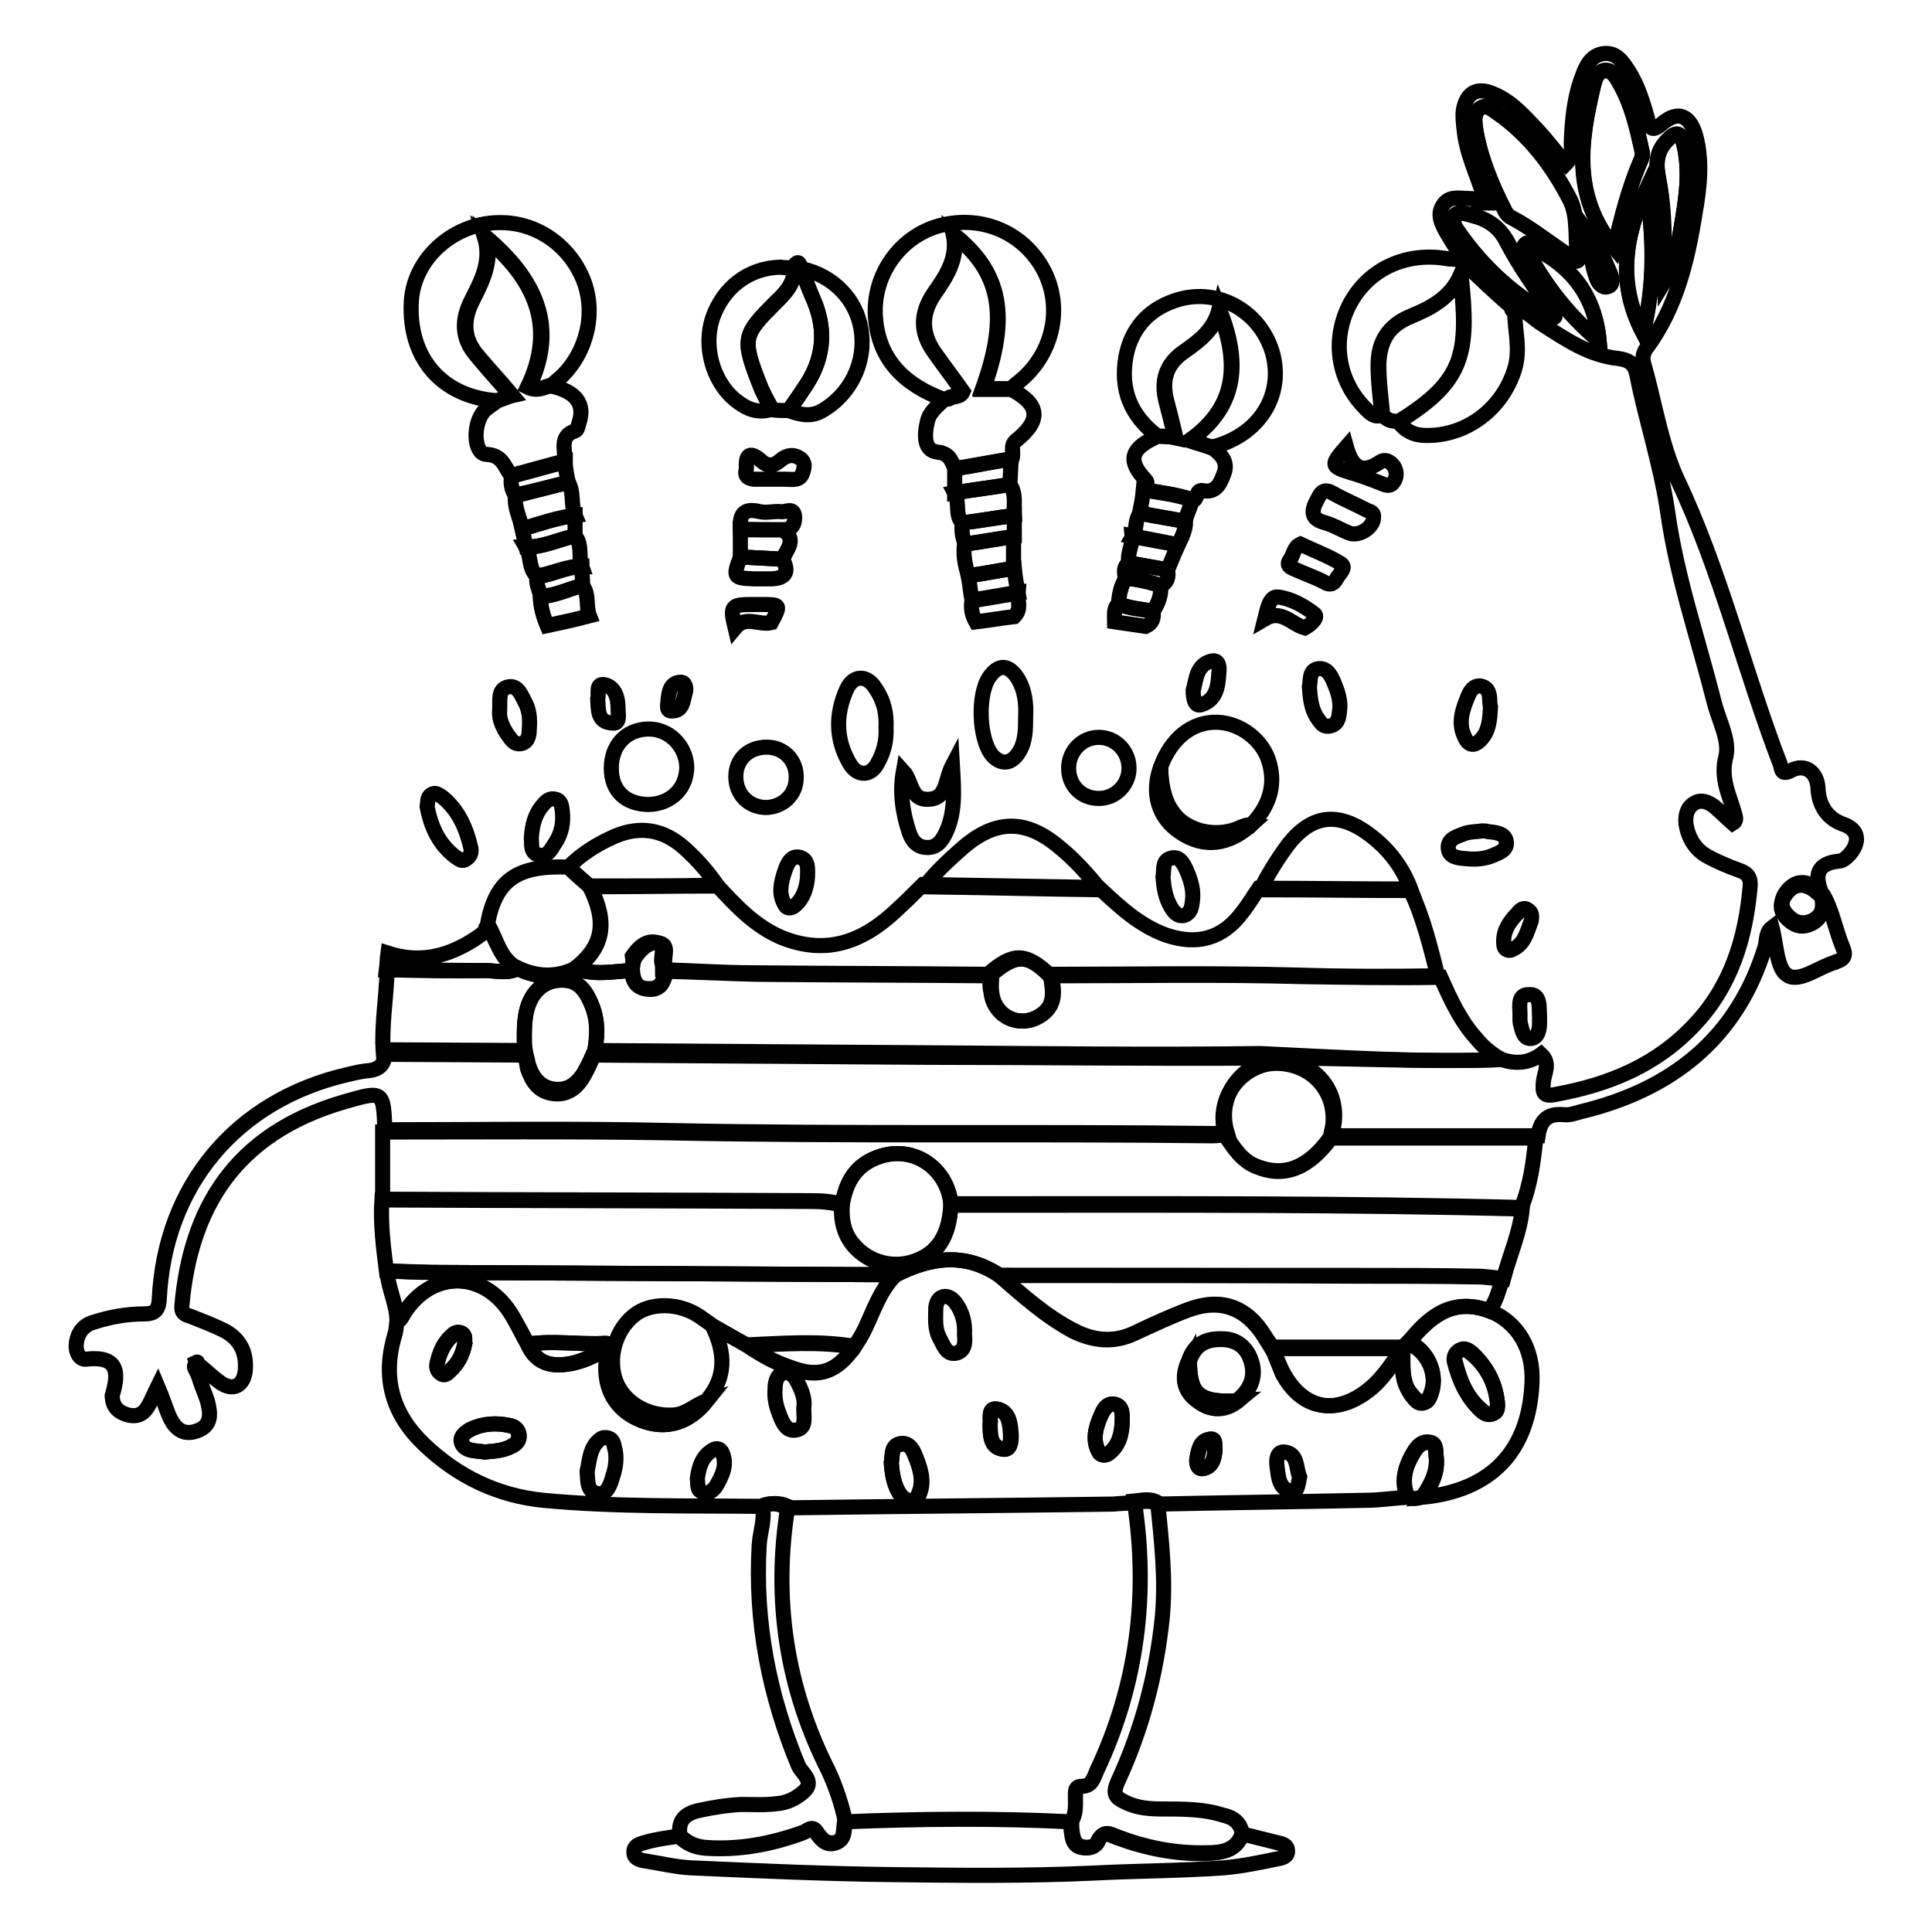<?xml version="1.0" encoding="utf-8"?>
<!-- Svg Vector Icons : http://www.onlinewebfonts.com/icon -->
<!DOCTYPE svg PUBLIC "-//W3C//DTD SVG 1.1//EN" "http://www.w3.org/Graphics/SVG/1.1/DTD/svg11.dtd">
<svg version="1.1" xmlns="http://www.w3.org/2000/svg" xmlns:xlink="http://www.w3.org/1999/xlink" x="0px" y="0px" viewBox="0 0 256 256" enable-background="new 0 0 256 256" xml:space="preserve">
<g> <path stroke-width="2" fill-opacity="0" stroke="#000000"  d="M199,140.4c1.8,0.6,3.6,0.5,5.2-0.7c1.3,1.2,0.4,2.5,0.3,3.7c-0.1,1.3-0.1,2,1.7,1.6 c7.1-1.3,13.4-3.9,18.4-9.3c4.8-5.1,6.7-11.4,7.3-18.2c0.1-1.2-0.3-1.8-1.5-2.2c-1.4-0.5-2.8-1.1-4.1-1.8c-1.7-0.9-2.6-2.5-2.9-4.3 c-0.1-1.1,0.1-2.1,1-2.7c1-0.7,2-0.2,2.8,0.4c0.8,0.7,1.6,1.5,2.4,2.2c0.5-0.3,0.4-0.7,0.3-1.1c-0.7-2.6-2-4.8-1.2-7.8 c0.5-2.2-1-4.8-1.6-7.3c-2.1-8.3-4.9-16.4-6.1-24.9c-0.9-6.3-2.9-12.2-4.1-18.3c-0.3-1.5-1-2-2.5-2.2c-3.8-0.4-6.9-2.5-10-4.5 c-1.2-0.7-2.1-1.9-3.6-2.2c0.1-0.3-0.1-0.5-0.4-0.5c-2.2-2.1-4.5-4.2-6.7-6.2c-0.7-1.1-1.4-2.2-2.1-3.4c-0.6-1.1-1.2-2.3-0.4-3.5 c0.8-1.3,2.2-0.9,3.4-0.9c0.5,0,1.1,0.1,1.6,0.2c0.2,0,0.4,0,0.6,0c-0.1-0.2-0.1-0.3-0.2-0.5c-0.9-2.9-2.3-5.7-2.6-8.8 c-0.1-0.9-0.2-1.8-0.1-2.6c0.4-2.3,1.8-3.1,3.9-2.2c2.5,1,4.2,3,6,4.9c1.3,1.4,2.4,2.9,3.7,4.4c0.9-0.9,0.7-1.8,0.7-2.7 c0.1-3.1,0.4-6.2,1.5-9c0.5-1.4,1.2-2.7,2.8-2.9c1.7-0.2,2.5,1.1,3.3,2.3c1.2,1.9,1.9,4.1,2.5,6.3c0.3,1.2,0.5,1.9,1.9,0.7 c2.1-1.8,3.7-1.2,4.5,1.6c0.9,3.4,0.5,6.9-0.1,10.3c-1,6.3-2.5,12.5-6.4,17.8c-0.6,0.8-0.6,1.5-0.3,2.4c1.4,5,2.2,10.3,4.3,14.9 c5.8,12.2,8.9,25.4,13.7,37.9c0.2,0.6,0.1,1.5,1.4,0.8c1.9-1,3.5,0.2,3.6,2.4c0.1,2.3,1.3,4,3.3,4.7c2.1,0.7,2.4,2.4,0.7,4.2 c-0.3,0.3-0.8,0.7-1.2,0.7c-3,0.3-3.3,1.9-2.3,4.3c-0.3-0.3-0.7-0.7-1-0.9c-1.5-1-2.8-0.6-3.8,0.8c-1,1.5-0.3,2.7,1,3.6 c0.8,0.5,1.8,0.5,2.7,0c1.4-0.8,1.4-2.1,1.2-3.5c1.3,2.2,1.7,4.8,2.7,7.2c0.4,0.9,0.2,1.5-0.8,1.8c-0.1,0-0.1,0-0.2,0.1 c-2.2,0.6-4.8,2.8-6.4,1.7c-1.4-0.9-1.4-4.1-2-6.3c-0.8,0.6-0.7,1.6-0.9,2.5c-3.7,12.2-12.4,19-24.4,21.9c-0.8,0.2-1.5,0.5-2.3,0.4 c-2.2-0.2-3.1,0.8-3.4,2.8c-9.1,0-18.2,0-27.3,0c0.1-0.6,0.2-1.2,0.3-1.8c0.5-4.6-2.9-8.2-7.5-8.2c-4.1,0-8.3,4.3-6.7,9.6 c-0.5,0-1.1,0.1-1.6,0.1c-24.1-0.3-48.2,0.1-72.4-0.4c-12.5-0.3-25.1-0.1-37.6-0.1c-0.2-5.2-0.2-5.2-5.4-3.7 c-14.8,4.3-20.4,14.5-21.5,27c-0.1,1,0.4,1.2,1.1,1.4c1.5,0.6,3.1,1.2,4.5,1.9c2.1,1.1,3,2.9,2.8,5.3c-0.2,2-1.6,2.8-3.3,1.6 c-1-0.7-1.9-1.6-2.9-2.4c-0.1-0.2-0.1-0.4-0.3-0.3c0,0,0.1,0.3,0.1,0.5c0.1,1.7,0.9,3.1,1.4,4.7c0.4,1.6,0.6,3.2-1.4,3.9 c-1.9,0.7-3-0.4-3.7-2c-0.5-1.2-0.9-2.5-1.5-3.9c-0.5,1-0.8,1.8-1.2,2.5c-0.6,1.1-1.4,1.6-2.7,1.3c-1.2-0.3-2-1-2.1-2.2 c0-0.1-0.1-0.3,0-0.5c0.9-3,0.7-5.2-3.5-4.7c-0.8,0.1-1.4-0.9-1.3-1.9c0.1-1.5,0.9-2.6,2.3-3c2.2-0.7,4.4-1.1,6.7-1.1 c1.3,0,1.9-0.4,2-1.9c0.7-15.1,10.2-26.4,24.9-29.8c0.8-0.2,1.7-0.4,2.5-0.5c1.8-0.1,2.7-0.9,2.4-2.8l18.7,0.1 c0.1,0.6,0.3,1.2,0.4,1.8c0.5,1.6,1.4,3,3.3,3.3c2,0.3,3.3-0.8,4.2-2.4c0.5-0.9,0.9-1.8,1.3-2.7c14.7,0.1,29.4,0.2,44.2,0.3 c14.7,0.1,29.3,0.3,44,0.1C177.6,140.1,188.3,140.8,199,140.4L199,140.4z M205.3,41.8c0.1,0.3,0.4,0.5,0.7,0.2 c0.1-0.1-0.1-0.3-0.2-0.5c-0.1-0.2-0.3-0.3-0.4-0.5c-1.9-2.9-4-5.8-5.6-8.9c-1.1-2-2.6-3-4.6-3.5c-0.8-0.2-1.8-0.7-2.4,0.2 c-0.5,0.7,0.2,1.5,0.6,2.1c3.1,4.4,6.9,7.9,11.5,10.6C204.9,41.5,205.1,41.7,205.3,41.8L205.3,41.8z M202.7,32.6 c-0.2-0.1-0.4-0.3-0.5-0.3c-0.4,0.2-0.2,0.4,0,0.7c2.4,4.6,5.5,8.6,9.7,12.2C211.3,38.8,208,35,202.7,32.6z M208.6,34.3 c0.1,0.2,0.3,0.4,0.5,0.2c0.1-0.1,0-0.4,0-0.6c-0.3-2.5,0-5.3-1-7.4c-2.3-4.5-5.4-8.6-9.8-11.6c-0.6-0.4-1.4-1.1-2.1-0.6 c-0.9,0.6-0.8,1.6-0.7,2.6c0.6,3.8,2,7.4,3.8,10.8c0.2,0.5,0.6,1,1.1,1.2C203.2,30.4,205.8,32.6,208.6,34.3L208.6,34.3z  M213.9,32.8c1-4.1,1.9-8,3.6-11.7c0.1-0.3,0.1-0.6,0.1-0.9c-0.7-3.2-1.4-6.4-3.1-9.3c-0.4-0.7-0.9-1.6-1.9-1.5 c-0.9,0.1-1.2,1-1.4,1.8C209.4,18.6,208.3,25.9,213.9,32.8L213.9,32.8z M220.6,37.2c1.4-2.3,1.8-4.8,2.2-7.3 c0.6-3.6,1.2-7.1,0.3-10.8c-0.4-1.7-1-1.7-2.2-0.5c-1.5,1.6-1.5,3.2-1.1,5.2C220.7,28.2,220.5,32.7,220.6,37.2z M218.2,25 c-2.9,6.2-3.9,12.5-0.5,19.1C219.3,37.6,219.1,31.4,218.2,25z M210.5,30.9c0.3,2.5,0.5,4.3,1.1,6c0.2,0.6,0.7,1.2,1.4,1 c0.8-0.2,0.6-1,0.4-1.6C212.7,34.7,212,32.9,210.5,30.9L210.5,30.9z"/> <path stroke-width="2" fill-opacity="0" stroke="#000000"  d="M100.8,199.6c-9.6-0.1-19.2,0.1-28.8-0.8c-6-0.6-11.3-3.1-15.8-7.4c-4.2-4-5.6-8.8-3.9-14.5 c0.2-0.6,0.2-1.2,0.3-1.8c0.6-0.2,0.7-0.7,1-1.2c3.8-5.8,10.8-5.5,14.3,0.5c0.7,1.2,1.4,2.4,2,3.7c0.9,2.2,2.6,2.9,4.8,2.7 c2.2-0.2,3.9-1.2,5.8-2.2c-0.1,0.6-0.1,1.2-0.2,1.9c-0.3,3.7,1.4,6.4,4.6,7.7c3.3,1.3,6.3,0.4,8.7-2.6c2.7-3.1,2.5-6.4,0.8-9.9 c1.5,0.8,3.1,1.7,4.6,2.6c1.8,1.2,3.7,2.3,5.8,3c3.7,1.4,6.1,0.5,8.4-2.8c0.5-0.8,1-1.5,1.4-2.4c1.2-2.5,2-5.1,4-7.1 c4.6-2.4,9.2-3.1,13.9,0c3.1,2.7,6.1,5.4,9.8,7.3c2.7,1.4,5.4,1.6,8.1,0.3c2.3-1.1,4.7-2.2,7.1-3.1c4.3-1.6,7.7-0.4,10.1,3.5 c0.3,0.5,0.7,1,1,1.6c0.5,1.1,0.9,2.3,1.5,3.4c2.6,4.7,6.9,5.6,11.2,2.3c1.9-1.4,3.1-3.5,4.6-5.4c0,2.1-0.2,4.3,1.2,6.1 c0.4,0.5,0.8,1.1,1.5,0.9c0.7-0.1,0.9-0.8,1.1-1.4c0.8-2.5-0.6-5.5-3.1-6.5c2.8-3.5,5.9-6.1,10.8-4.3c3.7,1.5,5.8,5,5.6,9.5 c-0.4,9.1-5.4,14.3-14.5,15.2c1.2-1.6,2.1-3.3,1.8-5.4c-0.1-0.7,0.1-1.5-0.8-1.8c-0.9-0.2-1.5,0.3-2,1c-1.2,1.9-2,3.9-1,6.2 c-1.9,0.1-3.7,0.4-5.6,0.4c-9.2,0.2-18.3,0.3-27.5,0.5c-1-0.6-2.1-0.3-3.1-0.2c-0.9,0.1-1.9,0.1-2.8,0.2 c-14.4,0.2-28.9,0.3-43.3,0.5C103.1,199.1,101.9,199.1,100.8,199.6L100.8,199.6z M164,185.5c1.8-1.5,2.5-3.3,1.6-5.6 c-0.6-1.5-1.8-2.5-3.6-2.5c-2.2-0.1-3.8,0.7-4.5,2.9c-1,2.1-0.7,4,1.1,5.3C160.4,187,162.3,187,164,185.5z M198.4,185.7 c-0.3-2.5-1.4-4.6-3.3-6.4c-0.5-0.4-1-0.8-1.7-0.4c-0.5,0.3-0.7,0.8-0.6,1.4c0.6,2.5,1.5,4.8,3.5,6.5c0.5,0.5,1.1,0.7,1.7,0.4 C198.5,187,198.4,186.4,198.4,185.7z M77.8,194.9c0.1,1.2-0.1,2.8,1.4,3c1.3,0.2,1.7-1.3,2-2.3c0.4-1.2,0.6-2.6,0.2-3.9 c-0.1-0.6-0.3-1.1-1-1.2c-0.7-0.1-1,0.3-1.4,0.7C78.1,192.3,78.1,193.7,77.8,194.9z M64.2,192.4c1.3-0.1,2.6-0.2,3.7-0.8 c0.6-0.3,1-0.8,0.9-1.5c-0.1-0.7-0.6-1.1-1.2-1.2c-1.8-0.4-3.6-0.3-5.2,0.5c-0.6,0.3-1.3,0.7-1.2,1.6c0.1,0.8,0.8,1.1,1.5,1.2 C63.2,192.3,63.7,192.3,64.2,192.4z M118.1,193.8c0.1,1.4,0.3,2.8,1.1,4.1c0.3,0.5,0.7,1,1.5,1c0.9-0.1,1.1-0.8,1.3-1.4 c0.4-1.4,0-2.8-0.5-4.1c-0.4-1-0.8-2.3-2.2-2C118,191.6,118.3,192.9,118.1,193.8z M106.5,186.6c0.2-1.1-0.2-2.2-0.7-3.2 c-0.4-0.8-0.9-1.7-1.9-1.5c-0.9,0.2-1.2,1.1-1.2,2.1c-0.1,1.1,0.1,2.2,0.5,3.2c0.4,1.1,0.9,2.5,2.2,2.3 C106.9,189.3,106.5,187.8,106.5,186.6L106.5,186.6z M127.8,176.9c0.1-1.7-0.3-3.1-1.2-4.3c-0.4-0.5-0.9-0.9-1.6-0.8 c-0.7,0.2-0.9,0.8-1,1.4c0,1.4-0.2,2.8,0.5,4.1c0.5,0.9,0.9,2.3,2.2,2C127.9,179,127.9,177.8,127.8,176.9z M148.7,188.3 c0-0.8,0.1-1.9-0.9-2.2s-1.5,0.7-1.9,1.4c-0.7,1.6-1.2,3.3-0.3,4.9c0.2,0.5,0.9,0.5,1.3,0.2C148.3,191.5,148.6,189.9,148.7,188.3 L148.7,188.3z M92.4,195.9c0.1,0.8-0.1,1.6,0.7,1.8c0.8,0.3,1.4-0.2,1.8-0.8c0.8-1.4,1.5-2.8,0.8-4.4c-0.2-0.5-0.7-0.7-1.2-0.4 C92.9,193,92.6,194.6,92.4,195.9z M61.6,178c-0.1-0.4,0.2-1.1-0.5-1.4c-0.5-0.2-0.9,0-1.3,0.4c-1.1,1-1.6,2.3-1.9,3.7 c-0.1,0.5,0,0.9,0.5,1.2c0.5,0.4,0.9,0,1.2-0.3C60.7,180.7,61.3,179.5,61.6,178L61.6,178z M172.2,195.7c-0.5-1.2-0.2-3.1-2-3.3 c-1-0.1-1.1,1-1,1.8c0.2,1.4,0.2,3.1,1.9,3.4C172,197.8,172,196.6,172.2,195.7z M131.2,188.7c0,1.4,0,2.9,1.6,3.3 c1.1,0.3,1.2-0.9,1.2-1.8c-0.1-1.5-0.2-3.2-1.9-3.5C130.9,186.6,131.3,188,131.2,188.7z M161,192.1c-0.1-0.5,0.2-1.5-0.7-1.4 c-1.3,0.2-1.4,1.5-1.7,2.5c-0.1,0.6,0,1.5,0.8,1.4C160.7,194.3,160.9,193.2,161,192.1L161,192.1z"/> <path stroke-width="2" fill-opacity="0" stroke="#000000"  d="M199,140.4c-10.7,0.4-21.4-0.3-32.1-0.2c-14.7,0.1-29.3-0.1-44-0.1c-14.7-0.1-29.5-0.2-44.2-0.3 c0.5-2.2,0.6-4.3-0.2-6.4c-0.6-1.7-1.6-3.3-3.5-3.5c-3-0.3-5,1.8-5.4,5c-0.2,1.6-0.1,3.3-0.1,4.9l-18.7-0.1 c-0.3-3.7,0.4-7.5,0.5-11.2c4.3,0.1,8.7,0.2,13,0.1c1.4,0,3,0.5,4.4-0.3c2.6,1.2,5.1,1.2,7.6,0c2.4,1,5,0.4,7.5,0.3 c0.1,1.4,0.6,2.4,2.2,2.5c1.7,0.1,2-1.2,2.3-2.4c4,0.1,8,0.3,12,0.4c10.3,0.1,20.7,0.1,31.1,0.2c0,0.7-0.1,1.4,0,2.1 c0.3,3.3,3.8,5,6.6,3.1c2-1.4,1.7-3.3,1.3-5.2c11,0,22-0.2,33,0.1c6.2,0.1,12.4,0.2,18.6,0.1c1.3,2.9,2.6,5.8,4.8,8.2 C196.6,138.8,197.7,139.7,199,140.4L199,140.4z"/> <path stroke-width="2" fill-opacity="0" stroke="#000000"  d="M132.4,169c-4.6-3.1-9.2-2.4-13.9,0c-0.8,0-1.6-0.1-2.4-0.1c-19.7-0.1-39.4-0.2-59-0.3 c-2,0-3.9-0.1-5.9-0.2c-0.4-3.1-0.8-6.3-0.6-9.4c19,0.1,37.9,0.1,56.9,0.2c1.3,0,2.7,0.1,4,0.5c-0.1,2,0.3,3.9,1.7,5.5 c2,2.2,5.2,3.1,8,2.1c3.1-1.1,4.6-3.5,4.8-7.6h6.1c23.2,0,46.4-0.1,69.6,0.5c-0.3,3.2-1.7,6.2-2.5,9.3c-1.2-0.1-2.3-0.3-3.5-0.3 c-5.3-0.1-10.5-0.1-15.8-0.1C164,169,148.2,169,132.4,169L132.4,169z"/> <path stroke-width="2" fill-opacity="0" stroke="#000000"  d="M111.6,159.6c-1.3-0.4-2.6-0.5-4-0.5c-19-0.1-37.9-0.1-56.9-0.2c0-3,0-6,0-8.9c12.5,0,25.1-0.1,37.6,0.1 c24.1,0.5,48.2,0.1,72.4,0.4c0.5,0,1.1-0.1,1.6-0.1c1.1,1.6,2.1,3.3,4.1,4.1c3.7,1.5,6.9,0.3,9.8-3.7c9.1,0,18.2,0,27.3,0 c-0.3,3.1-0.7,6.2-1.9,9.2c-23.2-0.6-46.4-0.5-69.6-0.5H126c-0.5-4.7-4.8-7.7-9.3-6.3C113.5,154.2,112.1,156.5,111.6,159.6 L111.6,159.6z M51.3,168.4c2,0.1,3.9,0.1,5.9,0.2c19.7,0.1,39.4,0.2,59,0.3c0.8,0,1.6,0.1,2.4,0.1c-2,2-2.8,4.6-4,7.1 c-0.4,0.8-0.9,1.6-1.4,2.4c-4.7-0.8-9.4-0.4-14.1-0.2c-1.5-0.8-3.1-1.7-4.6-2.6c-0.6-0.4-1.1-0.8-1.7-1.2c-2.7-1.9-6.6-2-8.8-0.2 c-2.5,2-3.5,5.7-2.4,8.7c1.1,2.9,4.3,4.7,7.6,4.5c1.8-0.1,2.9-1.4,4.5-1.9c-2.4,3-5.4,3.9-8.7,2.6c-3.2-1.2-4.8-4-4.6-7.7l0.2-1.9 c0.1-0.3,0.1-0.6-0.4-0.6c-3.4,0.2-6.9-0.4-10.3,0.1c-0.7-1.2-1.3-2.5-2-3.7c-3.5-6-10.5-6.3-14.3-0.5c-0.3,0.5-0.5,1-1,1.2 C52.6,172.8,51.4,170.7,51.3,168.4L51.3,168.4z M132.4,169c15.8,0,31.6,0,47.4,0c5.3,0,10.5,0,15.8,0.1c1.2,0,2.3,0.2,3.5,0.3 c-0.5,1.5-0.8,3-1.8,4.3c-4.9-1.8-8,0.7-10.8,4.3l-0.7,0.7h-17.3c-0.3-0.5-0.7-1.1-1-1.6c-2.4-3.8-5.8-5.1-10.1-3.5 c-2.4,0.9-4.7,2-7.1,3.1c-2.8,1.3-5.4,1-8.1-0.3C138.5,174.4,135.5,171.7,132.4,169L132.4,169z"/> <path stroke-width="2" fill-opacity="0" stroke="#000000"  d="M164.6,243c1.6,0.4,3.2,0.8,4.8,1.2c0.5,0.1,1.2,0.3,1.2,1c0.1,0.8-0.7,1-1.3,1.1c-2.4,0.5-4.8,1-7.2,1.2 c-5.8,0.4-11.6,0.4-17.4,0.7c-8.7,0.4-17.5,0.3-26.2,0.2c-9-0.1-17.9-0.5-26.9-0.9c-2-0.1-4.1-0.6-6-0.9c-0.7-0.1-1.6-0.3-1.6-1.1 c-0.1-1,0.9-1.2,1.6-1.4c1.4-0.4,2.9-0.6,4.4-0.8c0.9,1,2.1,1.5,3.5,1.6c4.5,0.3,8.7-0.5,12.8-2c0.6-0.2,1.2-1,1.8-0.1 c0.7,1,1.4,1.8,2.6,1.4c1.3-0.4,1-1.8,1.2-2.8c10-0.4,20-0.5,30,0c0,0.5,0,1.1,0.1,1.6c0.1,0.8,0.3,1.6,1.3,1.8 c0.9,0.2,1.8,0,2.1-0.7c0.7-1.6,1.6-1,2.6-0.6c3.8,1.4,7.7,2.2,11.7,2.1C161.7,245.5,163.8,245.3,164.6,243z"/> <path stroke-width="2" fill-opacity="0" stroke="#000000"  d="M65.9,53.1c-7.3-0.5-11.8-5.6-11.4-13.1c0.3-5.9,5.9-10.7,12.1-10.5c4.7,0.1,8.9,3.1,10.7,7.6 c1.7,4.3,0.5,9.5-2.9,12.8c-0.5,0.4-0.9,0.8-1.4,1.2c-0.9,0.2-1.7,0.8-2.9,0.2c3.9-8.1,0.8-14.4-5.7-19.9c0.9,3.3-0.5,5.9-1.8,8.5 c-1.3,2.6-1.2,5,0.7,7.2c1.5,1.8,3.1,3.5,4.6,5.3C67,52.6,66.4,52.9,65.9,53.1z M125,52.9c-5.1-1.9-8.6-5.2-9-10.9 c-0.4-5.6,3.3-10.7,8.5-12.1c5.7-1.5,11.3,1,13.9,6.1c2.5,5,1,11.1-3.4,14.6c-0.4,0.3-0.7,0.6-1.1,0.9h-3.7 c3.5-9.7,2.4-15.5-3.9-20.5c0.7,3.2-1,5.6-2.6,7.9c-1.8,2.7-1.8,5.2,0.1,7.8c1.2,1.7,2.5,3.4,3.7,5.1c-0.3,0.7-1,0.6-1.6,0.8 l-0.6,0.3C125.2,52.9,125.1,52.9,125,52.9z M193.6,34.5c2.2,2.1,4.4,4.2,6.7,6.2c0,0.3,0,0.5,0.4,0.5c0,2.6,0.8,5,0,7.7 c-1.6,5.2-6.3,8.9-11.8,8.8c-1.5,0-2.7-0.6-3.6-1.8c8.8-5.4,9.3-9.1,8.2-19.4c-1.4,3.1-4.1,4.4-6.7,5.5c-2.9,1.2-4.2,3.3-4.2,6.4 c0,2.2,0.3,4.4,0.5,6.6c-1,0.4-1.6-0.3-2.2-0.9c-3.7-3.7-4.5-9.2-2-13.9c2.5-4.6,7.5-6.9,13-5.9C192.6,34.3,193.1,34.4,193.6,34.5z "/> <path stroke-width="2" fill-opacity="0" stroke="#000000"  d="M164.6,243c-0.8,2.4-2.9,2.5-4.8,2.5c-4.1,0.1-8-0.7-11.7-2.1c-1-0.4-1.9-1-2.6,0.6 c-0.3,0.7-1.2,0.9-2.1,0.7c-0.9-0.2-1.2-1-1.3-1.8c-0.1-0.5-0.1-1.1-0.1-1.6c0.6-1,0.5-2.1,0.5-3.2c0-0.7-0.1-1.4,0.8-1.4 c1.4,0,1.6-1.1,2-2c5.4-11.4,6.9-23.4,5-35.8c1-0.1,2.1-0.4,3.1,0.2c0.5,5.1,1.1,10.1,0.6,15.3c-0.8,7.6-2.7,14.8-5.9,21.7 c-0.7,1.6-0.3,2.1,1,2.7c1.6,0.8,3.3,0.9,5,0.9c2.7,0,5.4,0,7.9,0.8C163.4,240.8,164.4,241.5,164.6,243z"/> <path stroke-width="2" fill-opacity="0" stroke="#000000"  d="M65.9,53.1c0.6-0.2,1.2-0.4,1.8-0.7c-1.6-1.8-3.1-3.5-4.6-5.3c-1.9-2.2-2-4.6-0.7-7.2 c1.3-2.6,2.8-5.2,1.8-8.5c6.6,5.5,9.6,11.8,5.7,19.9c1.2,0.6,2.1,0,2.9-0.2c3.5,0.7,4.8,2.4,3.9,5c-0.1,0.4-0.2,0.9-0.5,1 c-2.2,0.7-1.2,2.6-1.4,4c-2.4,0.6-4.7,1.3-7.1,1.9c-0.9-1.2-1.1-2.7-3.3-2.8c-1.6-0.1-1.8-3.9-0.3-5.7C64.6,54,65.3,53.6,65.9,53.1 L65.9,53.1z"/> <path stroke-width="2" fill-opacity="0" stroke="#000000"  d="M112,241.3c-0.2,1,0.1,2.4-1.2,2.8c-1.3,0.4-2-0.5-2.6-1.4c-0.6-0.9-1.2-0.1-1.8,0.1 c-4.2,1.5-8.4,2.3-12.8,2c-1.4-0.1-2.6-0.6-3.5-1.6c-0.3-2,0.7-2.9,2.5-3.3c1.8-0.4,3.7-0.7,5.6-0.8c1.6,0,3.1,0.1,4.7-0.1 c1.4-0.1,2.6-0.7,3.6-1.6c1.5-1.3-0.2-2.4-0.7-3.4c-3.9-9.4-5.8-19.1-5.2-29.3c0.1-1.7,0.8-3.4,0.4-5.1c1.1-0.5,2.3-0.5,3.4,0 c-2,12.3-0.2,24.1,5.4,35.1C110.8,236.9,111.5,239,112,241.3L112,241.3z"/> <path stroke-width="2" fill-opacity="0" stroke="#000000"  d="M126,52.7c0.6-0.2,1.3-0.1,1.6-0.8c-1.2-1.7-2.5-3.4-3.7-5.1c-1.8-2.6-1.9-5.1-0.1-7.8 c1.6-2.3,3.2-4.7,2.6-7.9c6.3,5,7.4,10.8,3.9,20.5h3.7c3.8,2,4,4.1,0.6,6.8c-0.8,0.7-0.2,1.6-0.5,2.4c-2.5,0.4-5,0.9-7.5,1.3 c-0.6-0.9-0.6-2-2.4-2.2c-1.9-0.2-1.7-2.5-1.3-4.1c0.3-1.3,1.4-2,2.2-2.9c0.1,0,0.2,0,0.3,0C125.6,52.8,125.8,52.8,126,52.7z"/> <path stroke-width="2" fill-opacity="0" stroke="#000000"  d="M153.4,57.8c-3.6-2.7-5-6.2-4.2-10.6c0.7-3.6,2.9-6.1,6.3-7.3c5.5-2,11.4,1.1,13.1,6.8 c1.6,5.7-1.8,11.1-8.2,12.6c-0.8-0.3-1.6-0.5-2.8-0.9c6.6-4.7,6.5-10.7,3.9-17.3c-0.7,2.6-2.6,4.1-4.6,5.5 c-2.4,1.6-3.1,3.8-2.4,6.6c0.4,1.5,0.8,3.1,1.2,4.8C154.8,57.8,154.1,57.8,153.4,57.8z"/> <path stroke-width="2" fill-opacity="0" stroke="#000000"  d="M153.4,57.8c0.7,0,1.4,0.1,2.4,0.1c-0.4-1.7-0.8-3.3-1.2-4.8c-0.7-2.7-0.1-4.9,2.4-6.6c2-1.4,4-2.9,4.6-5.5 c2.6,6.6,2.7,12.6-3.9,17.3c1.3,0.4,2,0.7,2.8,0.9c1.1,0.9,2.3,1.8,1.7,3.5c-0.5,1.3-1,2.7-2.9,2.3c-0.8-0.1-0.6,1-1.1,1.3 c-2.1-0.8-4.4-1-6.5-1.4c0.1-0.4,0.5-0.9,0.1-1.3c-2.4-2.5-2-4.1,1.2-5.6C153,58,153.2,57.9,153.4,57.8L153.4,57.8z M183.2,54.9 c-0.2-2.2-0.5-4.4-0.5-6.6c0.1-3.1,1.3-5.2,4.2-6.4c2.7-1.1,5.3-2.4,6.7-5.5c1.1,10.3,0.5,14-8.2,19.4 C184.5,55.9,183.7,55.7,183.2,54.9z M105.2,35.4c0.6-1.2,0.8-0.3,1,0.2c0.5,1.4,1,2.8,1.6,4.1c1.8,4.2,1.3,8.1-1.3,11.8 c-0.7,1-1.3,1.9-2,2.9c-0.7,0-1.4,0-2.2-0.1c-0.5-0.9-1-1.8-1.4-2.7c-2.7-6.8-2.5-7.1,1.9-11.5C104.1,38.8,105.4,37.5,105.2,35.4z" /> <path stroke-width="2" fill-opacity="0" stroke="#000000"  d="M105.2,35.4c0.2,2-1.1,3.4-2.4,4.6c-4.4,4.4-4.6,4.8-1.9,11.5c0.4,0.9,0.9,1.8,1.4,2.7 c-2,0.7-3.5-0.1-5-1.3c-2.9-2.5-4.1-7-2.9-10.7c1.4-4.1,4.8-6.7,9-6.8C104,35.5,104.6,35.5,105.2,35.4z M104.5,54.4 c0.7-1,1.4-1.9,2-2.9c2.6-3.7,3.1-7.6,1.3-11.8c-0.6-1.4-1.1-2.7-1.6-4.1c4.2,0.9,7.3,4.1,7.9,8.1c0.7,4.4-1.5,8.7-5.3,10.8 C107.3,55.3,105.9,54.9,104.5,54.4z"/> <path stroke-width="2" fill-opacity="0" stroke="#000000"  d="M68.6,128.3c-1.4,0.8-2.9,0.3-4.4,0.3c-4.3,0-8.7-0.1-13-0.1c0.1-0.8,0.1-1.5,0.2-2.2 c4.3,1.4,8.1,0.4,11.7-2c0.7-0.5,1.5-0.9,1.3-2C65.8,124.4,66.2,127.1,68.6,128.3L68.6,128.3z"/> <path stroke-width="2" fill-opacity="0" stroke="#000000"  d="M75.3,63.9c0.8,1.4,0.3,3,0.9,4.4c-2.4,0.3-4.7,1.1-7,1.8c-0.3-1.5-1.1-2.9-0.9-4.5 C70.6,65.1,72.9,64.5,75.3,63.9L75.3,63.9z M133.8,64.2c0.9,1.2,0.5,2.7,0.6,4.1c-2.3,0.3-4.6,0.7-6.9,1c-1-1.1-0.3-2.7-1-4 C128.9,64.9,131.4,64.6,133.8,64.2z M182,68.6c0,1.3-2,2.6-3.3,2c-1-0.4-2-1-3-1.3c-2.1-0.5-2-1.6-1.1-3.2c0.5-1,0.9-1.4,2.1-0.7 c1.4,0.8,2.9,1.4,4.4,2.2C181.5,67.8,182.1,67.8,182,68.6z"/> <path stroke-width="2" fill-opacity="0" stroke="#000000"  d="M133.8,64.2c-2.4,0.4-4.9,0.7-7.3,1.1c0-1.1,0-2.2,0-3.2c2.5-0.4,5-0.9,7.5-1.3 C133.9,61.9,133.9,63.1,133.8,64.2z"/> <path stroke-width="2" fill-opacity="0" stroke="#000000"  d="M128.3,76.3c-0.4-1.4-0.7-2.7-0.5-4.2c2.2-0.3,4.3-0.7,6.5-1c0,1.4,0,2.8,0,4.2 C132.4,75.6,130.4,76,128.3,76.3z M76.2,71c1,1.2,0.4,2.7,0.9,4.1c-2.1,0-3.9,1.1-5.9,1.3c-1.2-1-0.8-2.7-1.5-3.9 C72,72.5,74,71.5,76.2,71z"/> <path stroke-width="2" fill-opacity="0" stroke="#000000"  d="M103.7,70.2c2,1.3,0.5,2.6,0,3.9c-1.9-0.1-3.7-0.2-5.6-0.3c0-1.2,0-2.4,0-3.7 C99.9,70.2,101.8,70.2,103.7,70.2z"/> <path stroke-width="2" fill-opacity="0" stroke="#000000"  d="M186.5,198.3c-0.9-2.3-0.2-4.3,1-6.2c0.5-0.7,1.1-1.2,2-1s0.7,1,0.8,1.8c0.2,2.1-0.7,3.8-1.8,5.4 C187.8,198.6,187.2,198.7,186.5,198.3z M78.1,81.6c-1.9,0.5-3.7,0.9-5.6,1.3c-0.5-1.2-0.9-2.5-0.9-3.9c2,0,3.7-1,5.6-1.4 C78.1,78.8,77.6,80.3,78.1,81.6z M172.3,72.1c1.9,0.9,3.8,1.6,5.4,2.6c0.7,0.5-0.1,1.2-0.5,1.8c-0.3,0.6-0.7,1.2-1.6,0.7 c-1.3-0.7-2.8-1.2-4.1-1.8c-0.5-0.2-1.1-0.5-0.6-1.2C171.4,73.6,171.4,72.5,172.3,72.1z"/> <path stroke-width="2" fill-opacity="0" stroke="#000000"  d="M156.1,72.2c-0.5,1.1-0.9,2.2-1.4,3.3c-1.7-0.3-3.4-0.6-5.1-0.9c-0.3-1.2,0.5-2.4,0.4-3.6 C152.1,71.4,154.1,71.8,156.1,72.2L156.1,72.2z M75.3,63.9l-7,1.8c-0.5-0.8-0.7-1.7-0.5-2.6c2.4-0.6,4.7-1.3,7.1-1.9 C74.9,62,75.1,63,75.3,63.9z M128.3,76.3c2-0.3,4.1-0.7,6.1-1c0.1,1.1,0.3,2.2,0.5,3.3c-2,0.3-4.1,0.7-6.1,1 C128.6,78.5,128.5,77.4,128.3,76.3z M151.5,64.9c2.2,0.4,4.4,0.6,6.5,1.4c-0.3,0.9-0.7,1.8-1,2.8c-2-0.4-4-0.7-6-1.1 C151.2,67,151.4,66,151.5,64.9L151.5,64.9z M134.4,71.1c-2.2,0.3-4.3,0.7-6.5,1c-0.4-0.9-0.5-1.8-0.4-2.8c2.3-0.3,4.6-0.7,6.9-1 V71.1z"/> <path stroke-width="2" fill-opacity="0" stroke="#000000"  d="M98.9,62.1c-0.1-1.5,0.2-2.6,2-1c0.8,0.7,1.6,0.7,2.5-0.1c0.8-0.7,1.8-0.9,2.7-0.2c0.6,0.5,0.5,1.1,0.3,1.7 c-0.3,1.3-1.4,1-2.3,1c-1.4,0-2.8,0-4.2,0C99.1,63.4,98.6,63.1,98.9,62.1z"/> <path stroke-width="2" fill-opacity="0" stroke="#000000"  d="M76.2,71c-2.2,0.5-4.2,1.5-6.5,1.5c-0.2-0.8-0.3-1.6-0.5-2.4c2.3-0.7,4.6-1.5,7-1.8V71z M153.8,77.6 c0.1,1.2-0.3,2.3-1,3.4c-1.6-0.3-3.1-0.3-4.6-1c0.1-1.2,0.3-2.4,1-3.4C150.8,76.8,152.3,77.1,153.8,77.6z"/> <path stroke-width="2" fill-opacity="0" stroke="#000000"  d="M151.1,68c2,0.4,4,0.7,6,1.1c0,1.1-0.5,2.1-1,3.1l-6-1.1C150.7,70.1,150.3,68.9,151.1,68z M128.8,79.5 c2-0.3,4.1-0.7,6.1-1c-0.1,1.1,0.5,2.2-0.5,3.2c-1.7,0.2-3.4,0.5-5.1,0.7C128.8,81.5,128.6,80.6,128.8,79.5z M98.1,73.8 c1.9,0.1,3.7,0.2,5.6,0.3c0.8,1.5,0.6,2.5-1.4,2.6c-0.8,0-1.6,0-2.4,0C97.2,76.6,97.1,76.5,98.1,73.8z"/> <path stroke-width="2" fill-opacity="0" stroke="#000000"  d="M178.4,59.2c0.7,2.5,1.9,3.8,4.5,2c0.6-0.4,1.3-0.1,1.8,0.6c0.4,0.7,0.4,1.4,0,2c-0.5,0.8-1.1,0.5-1.8,0.2 c-1.3-0.5-2.6-1-4-1.4C176.3,61.8,176.3,61.6,178.4,59.2z"/> <path stroke-width="2" fill-opacity="0" stroke="#000000"  d="M77.2,77.6c-1.9,0.4-3.6,1.4-5.6,1.4c-0.1-0.9-0.7-1.7-0.4-2.7c2-0.3,3.9-1.3,5.9-1.3 C77.1,75.9,77.2,76.8,77.2,77.6z"/> <path stroke-width="2" fill-opacity="0" stroke="#000000"  d="M103.7,70.2c-1.9,0-3.7,0-5.6,0c-0.1-1.8,0.2-3,2.6-2.4c0.9,0.2,1.9-0.1,2.8,0c0.6,0.1,1.7-0.7,1.8,0.7 C105.3,69.6,104.9,70.2,103.7,70.2z M172.9,83.2c-1.8-0.5-3.1-2.5-5.3-1.2c0.3-1.2,0.6-3,1.7-2.9c1.7,0.2,3.4,1.1,4.8,2.2 C174.8,81.7,173.8,82.7,172.9,83.2L172.9,83.2z M102.2,82.5c-1.6,0.4-3.4-1-4.8,0.7c-0.7-2.9-0.5-3.1,2.2-3.1h1.4 C103.4,80.1,103.5,80.1,102.2,82.5z M153.8,77.6c-1.5-0.5-3.1-0.9-4.7-1c-0.1-0.7-0.3-1.5,0.5-2c1.7,0.3,3.4,0.6,5.1,0.9 C154.9,76.4,154.7,77.2,153.8,77.6z M148.2,80c1.5,0.6,3.1,0.7,4.6,1c0.1,0.9-0.1,1.6-1,2c-1.4-0.2-2.8-0.4-4.1-0.6 C147.7,81.5,147.5,80.7,148.2,80z"/> <path stroke-width="2" fill-opacity="0" stroke="#000000"  d="M83.7,128.6c-2.5,0.1-5,0.7-7.5-0.3c3.7-2.9,4.3-6.1,1.9-10.9c5.6,0,11.3,0,16.9-0.1c2.5,2.7,5,5.4,8.5,6.9 c6.1,2.5,11,0.5,15.4-3.7c1.2-1.1,2.3-2.2,3.4-3.3l23.3,0.4c2.7,2.5,5.3,5,8.9,6.3c4.1,1.4,7.5,0.5,10.1-3c0.8-1,1.5-2.2,2.2-3.2 c6.7,0,13.3,0.1,20,0.1c1.8,3.7,2.7,7.6,3.7,11.5c-6.2,0.1-12.4,0.1-18.6-0.1c-11-0.3-22-0.1-33-0.1c-3-2.9-4.7-2.9-8,0 c-10.3-0.1-20.7-0.1-31.1-0.2c-4,0-8-0.3-12-0.4c0-0.3,0-0.6-0.1-0.9c-0.2-0.9,0.6-2.4-0.6-2.7c-1.4-0.4-2.5,0.6-3.3,1.8 C83.9,127.4,83.9,128,83.7,128.6L83.7,128.6z"/> <path stroke-width="2" fill-opacity="0" stroke="#000000"  d="M153.8,101.6c1.4-3.8,4.2-6,7.5-5.9c3.1,0.1,6.1,2.4,6.9,5.4c0.9,3.2-0.2,6-2.5,8.3 c-0.9-0.1-1.6,0.4-2.4,0.7c-3,0.9-6.4-0.2-8-2.4C154.2,105.8,153.8,103.7,153.8,101.6z M78.2,117.5c2.4,4.8,1.8,8-1.9,10.9 c-2.6,1.3-5.1,1.2-7.6,0c-2.5-1.2-2.8-3.9-4.1-6c1.1-5.8,3.9-7.8,10.8-7.5C76.2,115.8,77.2,116.6,78.2,117.5z"/> <path stroke-width="2" fill-opacity="0" stroke="#000000"  d="M187,118c-6.7,0-13.3-0.1-20-0.1c1-2,2.1-3.8,3.4-5.6c3.2-4.4,6.9-4.9,11.2-1.6 C184.1,112.6,185.9,115,187,118z M145.8,117.9c-7.8-0.1-15.6-0.3-23.3-0.4c1.5-2,3.3-3.6,5.1-5.2c4.3-3.7,8.3-3.8,12.7-0.1 C142.3,113.8,144.1,115.8,145.8,117.9z M78.2,117.5c-1-0.9-2-1.7-2.9-2.6c1.8-1.8,3.9-3.1,6.2-4.1c3.3-1.4,6.4-0.9,9.1,1.5 c1.7,1.5,3.2,3.2,4.5,5.1C89.5,117.4,83.8,117.5,78.2,117.5z"/> <path stroke-width="2" fill-opacity="0" stroke="#000000"  d="M86,106.6c-3.1,0-5-1.8-5-4.8c0-3,1.9-5.1,4.8-5.2c2.8-0.1,5.1,2.2,5.2,5C91,104.5,88.9,106.5,86,106.6z"/> <path stroke-width="2" fill-opacity="0" stroke="#000000"  d="M117.4,96.4c0.1,1.7-0.3,3.3-1.1,4.7c-0.9,1.8-2.7,1.8-3.7,0.1c-1.9-3.2-1.9-6.6-0.4-9.9 c0.9-1.9,2.7-1.9,3.8-0.1C117.1,92.8,117.5,94.5,117.4,96.4z M135.9,95c0,1.6,0,3.3-0.9,4.7c-1,1.6-2.4,1.7-3.6,0.3 c-1.7-2.2-1.9-8-0.3-10.3c1.2-1.7,2.5-1.7,3.7,0.1C135.8,91.4,136,93.2,135.9,95z"/> <path stroke-width="2" fill-opacity="0" stroke="#000000"  d="M145.6,105.8c-2.3,0-4-1.7-4-4c0-2.3,1.8-4.1,4-4.1c2.2,0,4,1.8,4,4.1C149.6,104,147.8,105.8,145.6,105.8 L145.6,105.8z M101.4,107c-2.3-0.1-3.9-1.8-3.9-4.1c0-2.3,1.7-3.9,4.1-3.9c2.3,0,4,1.8,3.9,4.1C105.5,105.3,103.7,107,101.4,107z" /> <path stroke-width="2" fill-opacity="0" stroke="#000000"  d="M119.7,102.2c1.2,1.3,0.9,3.9,3.4,3.7c2.4-0.1,2.1-2.6,3.1-4.5c0.2,3.4,0.4,6.3-0.9,9 c-0.5,1-1.1,1.9-2.4,1.9c-1.3,0-2-0.8-2.4-1.9C119.6,107.7,119.2,105,119.7,102.2z"/> <path stroke-width="2" fill-opacity="0" stroke="#000000"  d="M56.6,106.9c0.1-0.7,0-1.2,0.5-1.6c0.6-0.4,1,0,1.5,0.3c2.2,1.8,3.2,4.2,3.8,6.8c0.1,0.6-0.1,1.1-0.6,1.4 c-0.6,0.5-1,0-1.5-0.3C58.2,111.9,57.1,109.6,56.6,106.9z M70.4,111.1c0.1-1.8,0.5-3.3,1.6-4.5c0.4-0.5,0.9-0.9,1.6-0.7 c0.8,0.2,0.8,0.9,0.9,1.5c0.2,1.6-0.1,3.1-1,4.4c-0.5,0.8-1,1.8-2.1,1.5C70.2,113,70.5,111.8,70.4,111.1z M196.4,110.1 c0.3,0,0.5,0,0.8,0.1c1,0.1,2.3,0.2,2.4,1.4c0.1,1.1-1,1.4-1.9,1.8c-1,0.4-2.1,0.5-3.2,0.4c-1.1-0.1-2.5-0.1-2.6-1.4 c-0.1-1.3,1.3-1.6,2.3-2C194.9,110.2,195.7,110.2,196.4,110.1z M154.1,116.2c0.2-0.9-0.2-2.2,1.1-2.5c1.2-0.3,1.7,0.9,2.1,1.8 c0.5,1.2,0.9,2.5,0.7,3.9c-0.1,0.8-0.2,1.6-1.1,1.9c-0.9,0.2-1.4-0.5-1.8-1.2C154.4,118.9,154.2,117.5,154.1,116.2z M173.5,91 c0.2-0.9-0.1-2.2,1.2-2.4c1.1-0.1,1.6,0.8,2,1.7c0.5,1.2,1,2.5,0.8,3.9c-0.1,0.9-0.2,1.8-1.3,2c-1,0.2-1.3-0.6-1.8-1.3 C173.7,93.7,173.6,92.4,173.5,91z M197.5,93.7c-0.1,1.7-0.2,3-1.1,4.1c-0.9,1.1-1.8,1.2-2.4-0.3c-0.8-1.8-0.2-3.5,0.5-5.2 c0.3-0.7,0.7-1.5,1.7-1.4c1,0.2,1.2,1,1.2,2C197.4,93.3,197.5,93.7,197.5,93.7z M66.2,94.3c0.1-1.6-0.3-3,1.2-3.3 c1.3-0.2,1.7,1.2,2.2,2.1c0.7,1.3,0.6,2.7,0.5,4.1c-0.1,0.6-0.3,1.1-0.9,1.3c-0.7,0.2-1.2-0.1-1.6-0.7 C66.7,96.7,66.1,95.3,66.2,94.3z"/> <path stroke-width="2" fill-opacity="0" stroke="#000000"  d="M153.8,101.6c0,2.2,0.3,4.2,1.6,6c1.6,2.3,5,3.3,8,2.4c0.8-0.2,1.6-0.8,2.4-0.7c-3,2.7-6.3,3.1-9.4,1 C153.5,108.4,152.5,105.1,153.8,101.6L153.8,101.6z"/> <path stroke-width="2" fill-opacity="0" stroke="#000000"  d="M107,116.2c-0.1,1.3-0.5,2.9-1.8,3.9c-0.4,0.3-1,0.3-1.2-0.2c-0.9-1.5-0.5-3,0-4.5c0.3-0.9,0.8-2.1,2-1.8 C107.2,114,107,115.1,107,116.2z M158.1,91.5c0.4-1.4,0.4-3.4,2.4-3.9c1.1-0.3,1.1,1,1,1.6c-0.1,1.7-0.3,3.6-2.4,4.2 C158.3,93.6,158.1,92.5,158.1,91.5z M202.9,122c-0.6,1.6-0.9,3.2-2.7,3.9c-0.4,0.1-0.8-0.1-0.9-0.5c-0.3-1.8,0.6-3.2,1.8-4.4 c0.3-0.4,0.8-0.9,1.4-0.4C203,120.9,203,121.4,202.9,122L202.9,122z M204,134.6v0.9c0,0.9-0.2,2-1.1,2.1c-1,0.1-1.2-1-1.4-1.8 c-0.1-0.3-0.1-0.6-0.1-0.9c0.1-1.2-0.5-3.1,1.1-3.1C204.2,131.6,203.9,133.5,204,134.6z"/> <path stroke-width="2" fill-opacity="0" stroke="#000000"  d="M79.2,92.6c0.2-0.7-0.3-2,0.8-1.9c1.6,0.3,1.9,1.9,1.9,3.3c0,0.7,0.3,2-0.8,1.8 C79.1,95.7,79.3,94,79.2,92.6z"/> <path stroke-width="2" fill-opacity="0" stroke="#000000"  d="M88.5,93c0.1-1.3,0.3-2.5,1.6-2.6c0.7-0.1,0.9,0.8,0.7,1.4c-0.3,1-0.3,2.4-1.7,2.4 C88.2,94.3,88.5,93.4,88.5,93L88.5,93z M176.3,150.9c-3,4-6.2,5.2-9.8,3.7c-2-0.8-2.9-2.5-4.1-4.1c-1.6-5.4,2.6-9.6,6.7-9.6 c4.6,0,8,3.6,7.5,8.2C176.5,149.7,176.3,150.3,176.3,150.9z"/> <path stroke-width="2" fill-opacity="0" stroke="#000000"  d="M208.6,34.3c-2.8-1.7-5.3-3.9-8.2-5.4c-0.5-0.2-0.9-0.7-1.1-1.2c-1.7-3.4-3.2-7-3.8-10.8 c-0.1-0.9-0.3-2,0.7-2.6c0.8-0.5,1.5,0.2,2.1,0.6c4.3,3,7.4,7.1,9.7,11.6c1.1,2.1,0.7,4.9,1,7.4C208.9,34,208.7,34.2,208.6,34.3 L208.6,34.3z"/> <path stroke-width="2" fill-opacity="0" stroke="#000000"  d="M69.5,139.8c0-1.6-0.1-3.3,0.1-4.9c0.4-3.3,2.4-5.3,5.4-5c1.9,0.1,2.8,1.8,3.5,3.5c0.8,2.1,0.6,4.3,0.2,6.4 c-0.4,0.9-0.8,1.8-1.3,2.7c-0.9,1.6-2.2,2.7-4.2,2.4c-1.9-0.3-2.7-1.6-3.3-3.3C69.8,141,69.7,140.4,69.5,139.8L69.5,139.8z"/> <path stroke-width="2" fill-opacity="0" stroke="#000000"  d="M213.9,32.8c-5.7-6.9-4.5-14.2-2.7-21.7c0.2-0.7,0.5-1.6,1.4-1.8c1-0.1,1.5,0.8,1.9,1.5 c1.7,2.9,2.4,6.1,3.1,9.3c0.1,0.3,0,0.7-0.1,0.9C215.9,24.8,214.9,28.6,213.9,32.8L213.9,32.8z M204.7,41.4 c-4.6-2.7-8.4-6.3-11.5-10.6c-0.4-0.6-1.1-1.4-0.6-2.1c0.6-0.9,1.6-0.4,2.4-0.2c2,0.5,3.6,1.5,4.6,3.5c1.6,3.1,3.7,6,5.6,8.9 C205.2,41.1,205,41.3,204.7,41.4z M220.6,37.2c-0.2-4.5,0-9-0.8-13.4c-0.4-2-0.4-3.7,1.1-5.2c1.1-1.2,1.8-1.2,2.2,0.5 c0.9,3.6,0.3,7.2-0.3,10.8C222.4,32.3,222,34.9,220.6,37.2L220.6,37.2z M218.2,25c0.9,6.3,1.2,12.6-0.5,19.1 C214.2,37.5,215.3,31.2,218.2,25z M202.7,32.6c5.2,2.4,8.6,6.3,9.2,12.6c-4.2-3.5-7.3-7.6-9.7-12.2 C202.4,32.8,202.6,32.7,202.7,32.6z M241.4,118.8c0.2,1.4,0.2,2.7-1.2,3.5c-0.9,0.5-1.8,0.6-2.7,0c-1.3-0.9-2-2.1-1-3.6 c0.9-1.4,2.2-1.9,3.8-0.8C240.7,118.2,241,118.5,241.4,118.8L241.4,118.8z M210.5,30.9c1.6,2,2.2,3.8,2.9,5.5 c0.2,0.6,0.4,1.4-0.4,1.6c-0.7,0.2-1.2-0.5-1.4-1C210.9,35.2,210.7,33.4,210.5,30.9L210.5,30.9z M200.8,41.2 c-0.4,0.1-0.5-0.1-0.4-0.5C200.7,40.7,200.8,40.8,200.8,41.2z"/> <path stroke-width="2" fill-opacity="0" stroke="#000000"  d="M205.3,41.8c-0.2-0.1-0.4-0.3-0.6-0.4c0.2-0.1,0.4-0.3,0.6-0.5c0.1,0.2,0.3,0.3,0.4,0.5 C205.6,41.6,205.5,41.7,205.3,41.8L205.3,41.8z"/> <path stroke-width="2" fill-opacity="0" stroke="#000000"  d="M205.8,41.5c0.1,0.2,0.3,0.5,0.2,0.5c-0.3,0.3-0.5,0.1-0.7-0.2C205.5,41.7,205.6,41.6,205.8,41.5z  M209.1,33.9c0,0.2,0.1,0.5,0,0.6c-0.2,0.2-0.4,0-0.5-0.2C208.7,34.2,208.9,34,209.1,33.9z M25.9,181.5c-0.1-0.2-0.2-0.5-0.1-0.5 c0.3-0.1,0.3,0.1,0.3,0.3C26,181.3,26,181.4,25.9,181.5z M196.6,26.4c0.1,0.2,0.1,0.3,0.2,0.5c-0.2,0-0.4,0-0.6,0 C196.3,26.7,196.4,26.6,196.6,26.4z M202.3,32.9c-0.2-0.2-0.4-0.5,0-0.7c0.1-0.1,0.3,0.2,0.5,0.3C202.6,32.7,202.4,32.8,202.3,32.9 z"/> <path stroke-width="2" fill-opacity="0" stroke="#000000"  d="M168.5,178.5h17.3c0,0.1,0,0.3-0.1,0.4c-1.4,1.9-2.6,3.9-4.6,5.4c-4.3,3.3-8.7,2.4-11.2-2.3 C169.4,180.8,169,179.7,168.5,178.5z"/> <path stroke-width="2" fill-opacity="0" stroke="#000000"  d="M157.6,180.4c0.7-2.2,2.2-3,4.5-2.9c1.8,0.1,3,1,3.6,2.5c0.9,2.2,0.1,4.1-1.6,5.6 C158.3,186,157.7,184.2,157.6,180.4z"/> <path stroke-width="2" fill-opacity="0" stroke="#000000"  d="M99.1,178.2c4.7-0.2,9.4-0.6,14.1,0.2c-2.3,3.4-4.7,4.2-8.4,2.8C102.7,180.5,100.8,179.5,99.1,178.2z"/> <path stroke-width="2" fill-opacity="0" stroke="#000000"  d="M198.4,185.7c0.1,0.7,0.1,1.3-0.5,1.6c-0.6,0.3-1.2,0.1-1.7-0.4c-1.9-1.8-2.9-4.1-3.5-6.5 c-0.1-0.6,0.1-1.1,0.6-1.4c0.7-0.4,1.2,0,1.7,0.4C197,181.1,198.1,183.2,198.4,185.7L198.4,185.7z"/> <path stroke-width="2" fill-opacity="0" stroke="#000000"  d="M185.8,178.9c0.1-0.1,0.1-0.2,0.1-0.4l0.7-0.7c2.5,1,3.9,4.1,3.1,6.5c-0.2,0.6-0.4,1.3-1.1,1.4 c-0.7,0.1-1.1-0.4-1.5-0.9C185.6,183.2,185.8,181,185.8,178.9L185.8,178.9z M64.2,192.4c-0.5-0.1-1-0.1-1.6-0.2 c-0.7-0.1-1.4-0.5-1.5-1.2c-0.1-0.8,0.6-1.2,1.2-1.6c1.7-0.8,3.5-0.9,5.2-0.5c0.6,0.1,1.2,0.5,1.2,1.2c0.1,0.7-0.3,1.2-0.9,1.5 C66.8,192.2,65.5,192.3,64.2,192.4z M118.1,193.8c0.2-0.9-0.1-2.2,1.1-2.5c1.4-0.3,1.8,1,2.2,2c0.5,1.3,0.9,2.7,0.5,4.1 c-0.2,0.6-0.4,1.4-1.3,1.4c-0.7,0-1.1-0.5-1.5-1C118.4,196.6,118.2,195.2,118.1,193.8z"/> <path stroke-width="2" fill-opacity="0" stroke="#000000"  d="M70,178.1c3.4-0.5,6.9,0.1,10.3-0.1c0.4,0,0.5,0.2,0.4,0.6c-1.8,1-3.6,2-5.8,2.2 C72.5,181.1,70.9,180.3,70,178.1z"/> <path stroke-width="2" fill-opacity="0" stroke="#000000"  d="M148.7,188.3c0,1.7-0.4,3.3-1.8,4.3c-0.4,0.3-1,0.3-1.3-0.2c-0.9-1.7-0.4-3.3,0.3-4.9 c0.3-0.8,0.8-1.7,1.9-1.4C148.8,186.4,148.7,187.4,148.7,188.3L148.7,188.3z M61.6,178c-0.3,1.5-0.9,2.7-2,3.7 c-0.3,0.3-0.7,0.7-1.2,0.3c-0.5-0.3-0.5-0.8-0.5-1.2c0.3-1.4,0.9-2.7,1.9-3.7c0.4-0.3,0.8-0.6,1.3-0.4 C61.8,176.9,61.5,177.6,61.6,178z"/> <path stroke-width="2" fill-opacity="0" stroke="#000000"  d="M131.2,188.7c0.1-0.7-0.3-2.2,0.8-2c1.7,0.3,1.8,2,1.9,3.5c0,0.9-0.1,2.1-1.2,1.8 C131.2,191.7,131.2,190.2,131.2,188.7z"/> <path stroke-width="2" fill-opacity="0" stroke="#000000"  d="M157.6,180.4c0.1,3.8,0.7,5.6,6.5,5.2c-1.7,1.4-3.6,1.4-5.3,0.1C156.8,184.3,156.5,182.4,157.6,180.4z"/> <path stroke-width="2" fill-opacity="0" stroke="#000000"  d="M161,192.1c-0.1,1.1-0.3,2.3-1.6,2.5c-0.8,0.1-0.9-0.8-0.8-1.4c0.2-1,0.3-2.3,1.7-2.5 C161.2,190.5,160.9,191.5,161,192.1L161,192.1z M131.2,129.3c3.3-2.9,4.9-3,8,0c0.3,2,0.7,3.9-1.3,5.2c-2.8,1.9-6.3,0.2-6.6-3.1 C131.1,130.7,131.2,130,131.2,129.3z"/> <path stroke-width="2" fill-opacity="0" stroke="#000000"  d="M83.7,128.6c0.1-0.6,0.2-1.3,0.5-1.8c0.8-1.1,1.9-2.2,3.3-1.8c1.2,0.3,0.4,1.8,0.6,2.7 c0.1,0.3,0.1,0.6,0.1,0.9c-0.3,1.2-0.5,2.5-2.3,2.4C84.3,131,83.8,130,83.7,128.6z"/> <path stroke-width="2" fill-opacity="0" stroke="#000000"  d="M111.6,159.6c0.5-3.1,1.9-5.4,5.1-6.4c4.4-1.4,8.8,1.6,9.3,6.3c-0.2,4.1-1.7,6.5-4.8,7.6 c-2.8,1-6,0.2-8-2.1C111.8,163.5,111.5,161.7,111.6,159.6L111.6,159.6z"/> <path stroke-width="2" fill-opacity="0" stroke="#000000"  d="M126,52.7l-0.6,0.3L126,52.7z"/></g>
</svg>